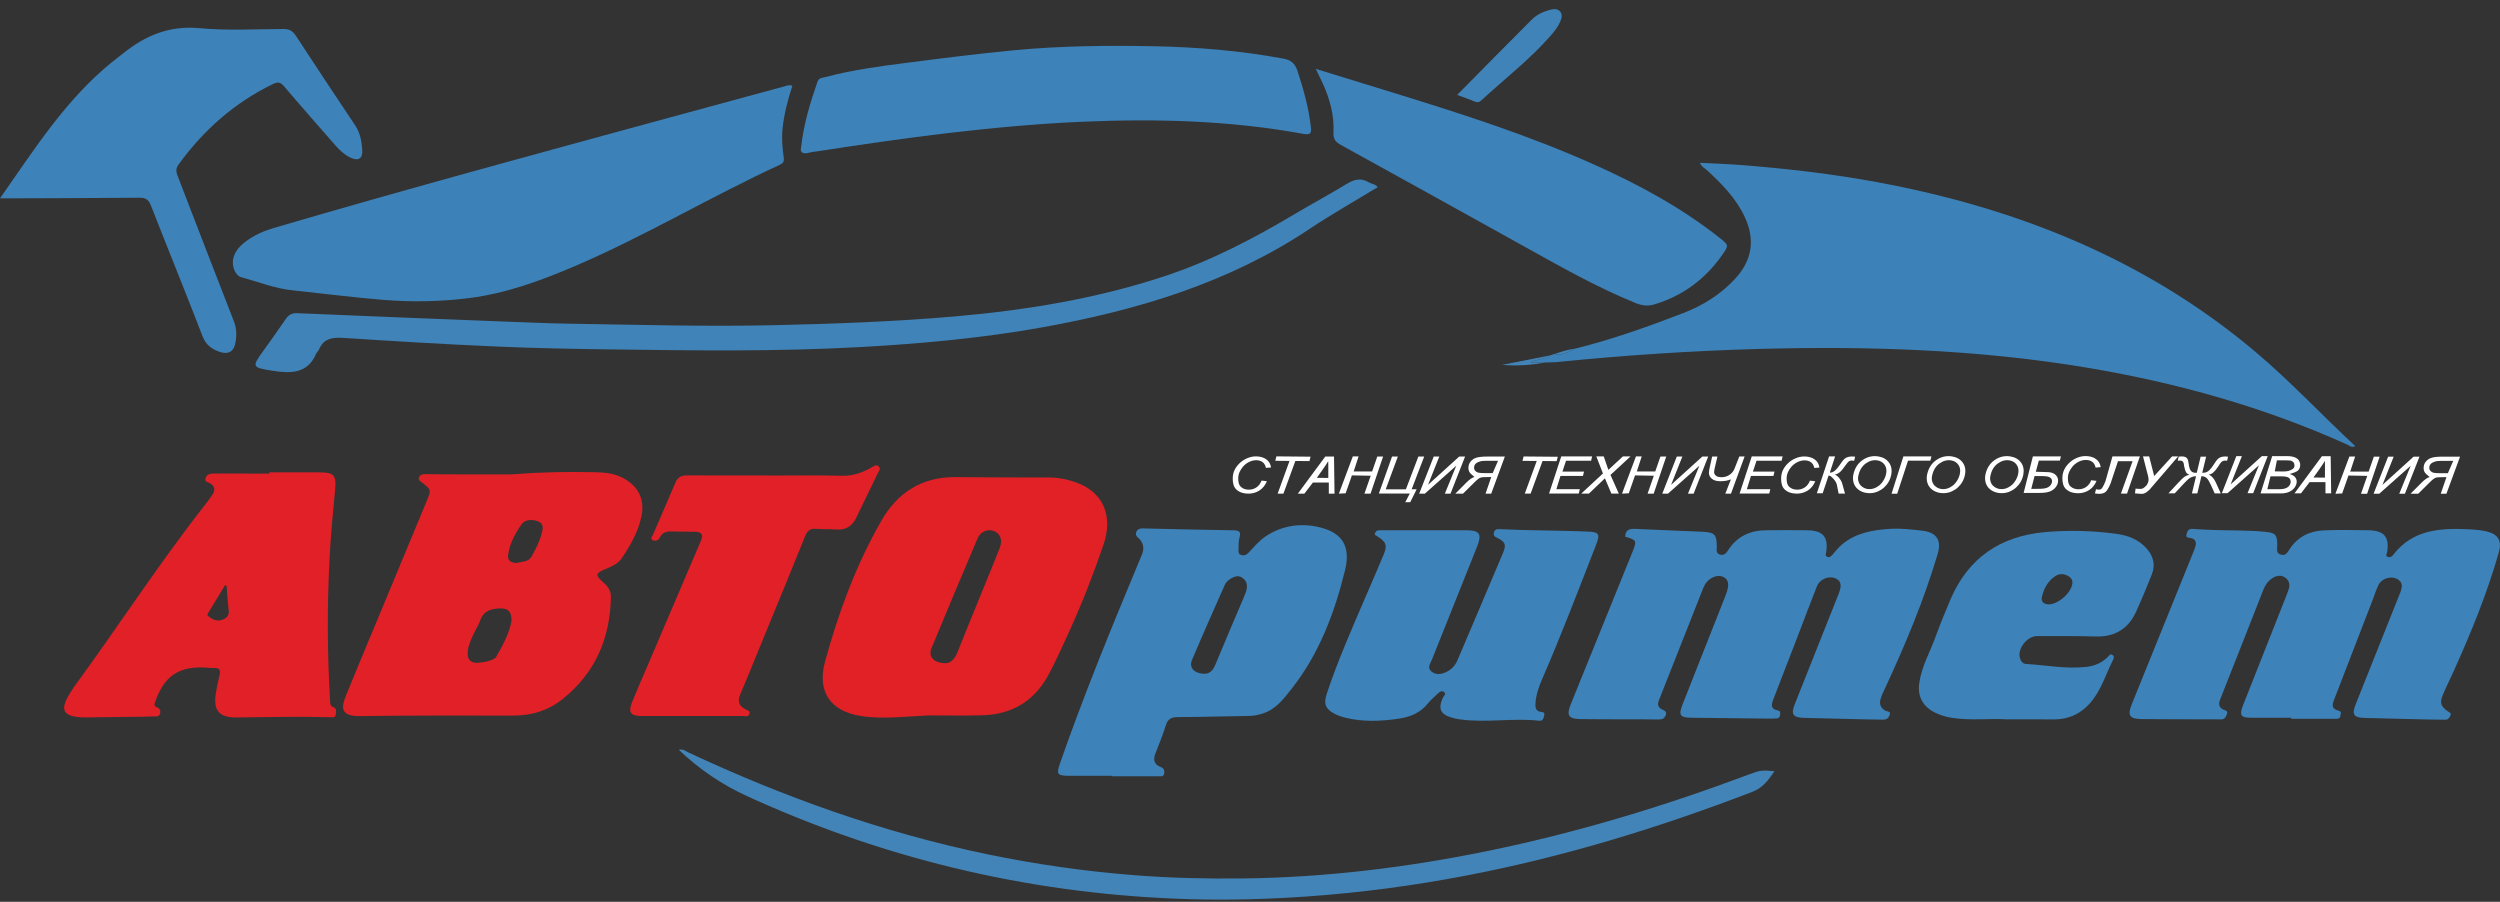<svg width="219" height="79" viewBox="0 0 219 79" fill="none" xmlns="http://www.w3.org/2000/svg">
<rect x="0" y="0" width="219" height="79" fill="#333333" stroke="none"/>
<g clip-path="url(#clip0_2212_3539)">
<path d="M138.014 30.534C141.245 29.728 144.366 28.616 147.46 27.423C149.199 26.751 150.749 25.777 152.011 24.407C153.49 22.8 153.759 20.999 152.854 19.038C152.091 17.38 150.828 16.1 149.491 14.876C149.305 14.708 149.045 14.605 148.917 14.26C150.192 14.329 151.42 14.368 152.647 14.467C156.624 14.781 160.583 15.242 164.508 15.971C176.797 18.254 188.031 22.77 197.583 30.827C200.646 33.408 203.365 36.338 206.319 39.074C206.001 39.255 205.824 39.035 205.634 38.953C198.351 35.666 190.71 33.528 182.809 32.206C173.279 30.611 163.673 30.305 154.037 30.568C148.118 30.732 142.207 31.128 136.319 31.723C136.032 31.753 135.736 31.74 135.449 31.745H134.05C134.725 31.422 135.339 31.499 135.793 31.133C135.904 31.094 136.014 31.055 136.124 31.017C136.848 31.206 137.409 30.784 138.014 30.53V30.534Z" fill="#3C82B9"/>
<path d="M69.413 7.517C69.011 8.741 68.694 9.956 68.557 11.218C68.464 12.075 68.53 12.916 68.649 13.756C68.694 14.07 68.676 14.264 68.332 14.424C62.262 17.22 56.532 20.663 50.384 23.3C47.404 24.575 44.367 25.695 41.114 26.109C38.584 26.432 36.046 26.471 33.513 26.264C30.882 26.049 28.26 25.708 25.633 25.432C24.066 25.269 22.619 24.687 21.122 24.278C20.592 24.136 20.279 23.257 20.438 22.623C20.597 21.99 21.021 21.533 21.533 21.15C22.274 20.594 23.113 20.228 24.009 19.965C35.384 16.625 46.826 13.523 58.267 10.404C61.777 9.447 65.286 8.495 68.795 7.543C68.972 7.495 69.139 7.414 69.418 7.517H69.413Z" fill="#3C82B9"/>
<path d="M44.87 41.551C47.276 41.361 49.682 41.31 52.087 41.366C52.935 41.383 53.778 41.448 54.55 41.857C55.945 42.594 56.51 43.774 56.179 45.287C55.888 46.618 55.221 47.79 54.458 48.906C54.105 49.419 53.531 49.643 52.966 49.88C52.167 50.212 52.149 50.41 52.802 50.974C53.209 51.323 53.526 51.715 53.517 52.288C53.451 55.877 52.171 58.928 49.289 61.237C48.044 62.237 46.583 62.69 44.958 62.685C40.491 62.681 36.02 62.668 31.553 62.728C29.88 62.75 29.844 62.052 30.308 60.927C31.354 58.372 32.418 55.821 33.482 53.271C34.779 50.147 36.077 47.027 37.375 43.904C37.79 42.9 37.79 42.895 36.894 42.21C36.761 42.111 36.633 42.016 36.704 41.836C36.801 41.581 37 41.53 37.273 41.534C38.196 41.555 39.123 41.551 40.05 41.555C41.661 41.555 43.277 41.555 44.888 41.555L44.87 41.551ZM44.808 54.408C44.835 53.628 44.535 53.288 43.881 53.297C43.087 53.309 42.376 53.46 42.067 54.344C41.891 54.852 41.568 55.309 41.356 55.809C41.158 56.282 40.955 56.761 40.968 57.295C40.977 57.644 41.105 57.894 41.445 58.019C41.846 58.165 43.263 57.898 43.462 57.553C44.049 56.519 44.623 55.472 44.804 54.413L44.808 54.408ZM45.245 49.32C45.691 49.182 46.287 49.272 46.583 48.725C46.91 48.109 47.249 47.497 47.426 46.821C47.536 46.403 47.708 45.907 47.152 45.679C46.64 45.468 45.991 45.502 45.691 45.924C45.126 46.721 44.658 47.605 44.513 48.592C44.438 49.078 44.724 49.298 45.25 49.32H45.245Z" fill="#E12127"/>
<path d="M200.721 62.875C199.556 62.875 198.395 62.875 197.23 62.875C196.298 62.875 196.144 62.668 196.484 61.798C197.702 58.696 198.933 55.602 200.156 52.504C200.271 52.215 200.386 51.926 200.483 51.633C200.62 51.228 200.545 50.845 200.183 50.595C199.825 50.349 199.423 50.414 199.066 50.642C198.677 50.888 198.43 51.246 198.267 51.668C197.013 54.865 195.76 58.062 194.493 61.255C194.334 61.656 194.343 61.944 194.758 62.16C194.917 62.242 195.208 62.233 195.076 62.569C194.97 62.828 194.877 63.03 194.533 63.021C193.976 63.004 193.42 63.013 192.864 63.013C191.116 63.008 189.372 63.008 187.624 62.991C186.552 62.983 186.344 62.685 186.737 61.707C188.516 57.299 190.304 52.896 192.087 48.488C192.175 48.273 192.268 48.057 192.325 47.833C192.409 47.493 192.334 47.217 191.919 47.135C191.73 47.096 191.447 47.135 191.54 46.799C191.61 46.545 191.699 46.304 192.056 46.33C192.634 46.368 193.217 46.403 193.8 46.424C195.305 46.476 196.815 46.442 198.32 46.575C199.353 46.67 199.485 46.808 199.49 47.803C199.49 48.096 199.362 48.458 199.794 48.583C200.231 48.712 200.386 48.385 200.576 48.096C201.269 47.036 202.31 46.515 203.56 46.459C204.853 46.403 206.151 46.433 207.448 46.45C208.848 46.472 209.316 47.019 209.117 48.346C209.095 48.505 208.91 48.704 209.201 48.794C209.399 48.854 209.545 48.742 209.664 48.583C211.342 46.394 213.747 46.248 216.241 46.364C216.767 46.39 217.301 46.433 217.813 46.549C218.85 46.791 219.181 47.381 218.894 48.393C217.879 51.974 216.467 55.416 214.935 58.812C214.626 59.497 214.29 60.169 213.999 60.858C213.699 61.574 213.809 61.892 214.467 62.336C214.604 62.427 214.754 62.478 214.657 62.677C214.564 62.866 214.476 63.051 214.211 63.047C213.681 63.034 213.152 63.039 212.622 63.026C210.799 62.983 208.971 62.944 207.148 62.892C206.159 62.862 206.001 62.586 206.367 61.673C207.665 58.437 208.945 55.193 210.243 51.957C210.441 51.457 210.547 50.996 209.951 50.699C209.43 50.436 208.64 50.681 208.371 51.216C208.159 51.629 208.027 52.077 207.859 52.513C206.751 55.378 205.643 58.243 204.539 61.113C204.363 61.569 204.085 62.065 204.884 62.263C205.144 62.328 205.043 62.552 205.016 62.72C204.968 63.013 204.72 62.961 204.517 62.965C203.246 62.965 201.979 62.965 200.708 62.965V62.883L200.721 62.875Z" fill="#3D82B9"/>
<path d="M142.37 47.01C142.384 46.442 142.701 46.299 143.249 46.33C145.204 46.429 147.16 46.485 149.115 46.58C150.223 46.636 150.378 46.816 150.391 47.881C150.391 48.152 150.298 48.484 150.687 48.587C151.075 48.691 151.243 48.406 151.424 48.139C152.192 46.98 153.317 46.463 154.704 46.45C155.895 46.437 157.087 46.437 158.275 46.45C159.696 46.467 160.173 47.015 159.974 48.368C159.952 48.514 159.864 48.686 160.053 48.773C160.257 48.867 160.402 48.734 160.526 48.592C160.795 48.273 161.051 47.95 161.378 47.678C162.596 46.674 164.066 46.42 165.589 46.325C166.52 46.265 167.438 46.386 168.357 46.485C169.645 46.623 170.1 47.325 169.743 48.518C168.533 52.581 166.904 56.489 165.108 60.337C164.966 60.643 164.816 60.949 164.728 61.268C164.618 61.677 164.746 62.017 165.147 62.254C165.298 62.345 165.699 62.272 165.518 62.677C165.395 62.957 165.205 63.056 164.9 63.043C164.397 63.021 163.894 63.03 163.391 63.017C161.621 62.978 159.846 62.935 158.076 62.888C157.039 62.862 156.862 62.578 157.237 61.647C158.522 58.433 159.797 55.218 161.073 52C161.36 51.276 161.276 50.884 160.804 50.673C160.208 50.406 159.418 50.716 159.162 51.362C158.588 52.801 158.049 54.253 157.493 55.701C156.787 57.532 156.081 59.363 155.37 61.19C155.189 61.66 155.026 62.104 155.763 62.242C155.988 62.285 155.953 62.453 155.939 62.603C155.922 62.767 155.851 62.914 155.666 62.931C155.432 62.952 155.189 62.952 154.955 62.952C152.708 62.927 150.457 62.892 148.21 62.875C147.16 62.866 147.01 62.668 147.407 61.669C148.638 58.545 149.874 55.425 151.106 52.301C151.208 52.039 151.313 51.771 151.362 51.496C151.419 51.16 151.397 50.806 151.057 50.595C150.713 50.38 150.356 50.427 150.002 50.604C149.601 50.802 149.354 51.134 149.199 51.526C147.906 54.792 146.626 58.062 145.328 61.328C145.178 61.707 145.231 61.979 145.615 62.155C145.84 62.259 146.039 62.349 145.911 62.664C145.796 62.952 145.606 63.03 145.306 63.026C144.352 63.008 143.399 63.017 142.45 63.013C141.126 63.008 139.806 63.013 138.481 62.995C137.413 62.983 137.201 62.677 137.59 61.716C139.391 57.261 141.201 52.81 143.002 48.355C143.403 47.364 143.377 47.308 142.366 47.015L142.37 47.01Z" fill="#3D82B9"/>
<path d="M81.287 62.672C79.309 62.754 77.327 63.034 75.35 62.711C72.767 62.289 71.553 60.596 72.273 57.963C73.438 53.68 74.983 49.509 77.204 45.623C78.594 43.189 80.717 41.767 83.697 41.797C86.42 41.823 89.144 41.827 91.872 41.827C92.759 41.827 93.607 42.008 94.419 42.322C96.657 43.189 97.518 45.209 96.67 47.704C95.778 50.315 94.772 52.892 93.624 55.408C93.068 56.632 92.512 57.855 91.885 59.044C90.671 61.35 88.716 62.586 86.05 62.66C84.465 62.703 82.876 62.668 81.291 62.668L81.287 62.672ZM82.88 58.092C83.269 58.092 83.639 57.722 83.873 57.14C84.611 55.296 85.361 53.46 86.111 51.621C86.606 50.401 87.118 49.191 87.59 47.967C87.846 47.303 87.621 46.743 87.082 46.523C86.553 46.304 85.895 46.558 85.648 47.135C84.288 50.341 82.933 53.547 81.605 56.765C81.296 57.515 81.755 58.088 82.88 58.101V58.092Z" fill="#E12126"/>
<path d="M23.607 41.379C25.059 41.379 26.516 41.379 27.968 41.379C29.24 41.379 29.483 41.611 29.354 42.913C29.156 44.938 28.97 46.963 28.864 48.997C28.653 53.12 28.67 57.239 28.913 61.358C28.926 61.608 28.9 61.849 29.244 61.974C29.5 62.065 29.443 62.375 29.412 62.599C29.372 62.901 29.107 62.832 28.913 62.827C26.189 62.75 23.466 62.819 20.742 62.849C19.193 62.866 18.685 62.254 18.902 60.776C18.981 60.242 19.096 59.712 19.224 59.187C19.33 58.751 19.277 58.476 18.725 58.519C18.544 58.532 18.354 58.502 18.173 58.489C15.706 58.312 14.39 59.178 13.591 61.487C13.512 61.712 13.481 61.871 13.759 61.97C14.028 62.069 14.095 62.293 14.011 62.543C13.927 62.806 13.662 62.754 13.472 62.758C12.762 62.789 12.046 62.789 11.331 62.797C10.087 62.815 8.846 62.832 7.601 62.845C7.39 62.845 7.178 62.845 6.966 62.827C5.584 62.715 5.297 62.19 5.964 61.009C6.14 60.695 6.335 60.384 6.546 60.091C10.409 54.809 13.962 49.307 18.015 44.154C18.222 43.886 18.416 43.611 18.606 43.331C18.875 42.943 18.831 42.615 18.412 42.344C18.24 42.232 17.895 42.236 18.01 41.883C18.129 41.517 18.421 41.482 18.765 41.482C20.376 41.491 21.992 41.486 23.603 41.486C23.603 41.448 23.603 41.413 23.603 41.374L23.607 41.379ZM19.855 51.323C19.811 51.302 19.767 51.28 19.718 51.254C19.237 52.043 18.756 52.836 18.279 53.628C18.218 53.732 18.098 53.857 18.235 53.969C18.571 54.24 18.95 54.451 19.396 54.313C19.789 54.193 20.098 53.986 20.036 53.482C19.948 52.767 19.908 52.043 19.851 51.328L19.855 51.323Z" fill="#E12127"/>
<path d="M97.407 67.959C96.136 67.959 94.869 67.963 93.598 67.959C92.627 67.955 92.53 67.808 92.843 66.908C94.896 61.005 97.271 55.222 99.672 49.449C99.791 49.164 99.91 48.876 100.029 48.592C100.283 47.988 100.149 47.47 99.628 47.036C99.403 46.846 99.504 46.428 99.822 46.325C99.99 46.269 100.188 46.291 100.374 46.295C102.938 46.351 105.503 46.42 108.072 46.454C108.597 46.463 108.712 46.618 108.58 47.096C108.491 47.411 108.505 47.76 108.491 48.092C108.483 48.294 108.456 48.531 108.717 48.613C108.964 48.695 109.176 48.622 109.357 48.432C109.842 47.924 110.284 47.381 110.884 46.976C112.416 45.95 114.181 45.786 115.828 46.252C117.611 46.752 118.326 47.915 117.823 49.962C116.905 53.689 115.572 57.261 113.135 60.35C112.442 61.229 111.767 62.138 110.61 62.504C110.235 62.625 109.851 62.707 109.445 62.715C107.357 62.745 105.265 62.81 103.177 62.819C102.616 62.819 102.307 62.974 102.135 63.517C101.87 64.353 101.543 65.171 101.221 65.986C101.005 66.528 101.076 66.964 101.663 67.183C101.954 67.291 102.007 67.455 101.989 67.709C101.963 68.075 101.676 67.998 101.46 67.998C100.109 68.006 98.763 67.998 97.412 67.998C97.412 67.985 97.412 67.968 97.412 67.955L97.407 67.959ZM105.525 59.019C105.887 59.036 106.231 58.794 106.452 58.256C107.286 56.226 108.16 54.214 109.012 52.194C109.101 51.982 109.193 51.758 109.22 51.534C109.268 51.155 109.154 50.815 108.805 50.595C108.469 50.38 108.143 50.5 107.838 50.677C107.609 50.81 107.401 50.987 107.295 51.228C106.324 53.426 105.344 55.619 104.413 57.829C104.143 58.471 104.603 59.014 105.525 59.019Z" fill="#3D82B9"/>
<path d="M0.001 17.375C3.024 13.058 5.748 8.741 9.791 5.453C10.118 5.19 10.453 4.94 10.78 4.677C12.718 3.131 14.806 2.221 17.445 2.467C19.886 2.695 22.363 2.553 24.821 2.54C25.333 2.54 25.638 2.704 25.912 3.122C27.629 5.75 29.364 8.37 31.112 10.981C31.553 11.636 31.677 12.368 31.734 13.11C31.8 13.907 31.372 14.152 30.652 13.786C30.105 13.506 29.681 13.088 29.284 12.627C27.819 10.934 26.322 9.262 24.874 7.551C24.548 7.164 24.309 7.168 23.89 7.37C20.5 9.021 17.803 11.429 15.627 14.432C15.309 14.867 15.485 15.208 15.627 15.583C17.242 19.775 18.858 23.967 20.491 28.151C20.738 28.785 20.743 29.418 20.619 30.051C20.473 30.823 19.975 31.081 19.224 30.818C18.54 30.577 18.032 30.206 17.745 29.461C16.271 25.631 14.713 21.83 13.221 18.004C13.018 17.483 12.762 17.315 12.193 17.319C8.463 17.358 4.733 17.358 1.003 17.375C0.716 17.375 0.433 17.375 -0.013 17.375H0.001Z" fill="#3D82B9"/>
<path d="M115.263 6.035C117.58 6.75 119.739 7.413 121.897 8.077C127.918 9.93 133.917 11.847 139.664 14.424C143.566 16.173 147.305 18.194 150.651 20.848C151.432 21.468 151.459 21.481 150.881 22.313C149.402 24.424 147.438 25.915 144.908 26.669C144.352 26.837 143.84 26.772 143.293 26.553C139.916 25.182 136.764 23.394 133.595 21.632C128.223 18.646 122.846 15.665 117.465 12.7C116.975 12.429 116.781 12.179 116.812 11.571C116.887 10.089 116.49 8.663 115.872 7.306C115.7 6.931 115.514 6.56 115.263 6.035Z" fill="#3D82B9"/>
<path d="M70.172 12.933C70.411 10.783 70.989 8.965 71.612 7.159C71.74 6.793 72.053 6.819 72.309 6.75C74.635 6.13 77.019 5.811 79.398 5.505C82.541 5.1 85.688 4.703 88.84 4.402C92.923 4.014 97.028 3.971 101.129 4.053C104.916 4.126 108.673 4.445 112.398 5.13C113.074 5.255 113.431 5.531 113.648 6.181C114.186 7.801 114.641 9.434 114.835 11.132C114.897 11.658 114.809 11.847 114.164 11.726C107.812 10.563 101.403 10.386 94.967 10.658C90.977 10.826 87.004 11.192 83.04 11.658C79.186 12.11 75.346 12.679 71.51 13.269C71.329 13.299 71.139 13.303 70.963 13.355C70.314 13.553 70.071 13.334 70.168 12.933H70.172Z" fill="#3D82B9"/>
<path d="M124.943 46.45C126.108 46.45 127.269 46.45 128.434 46.45C129.613 46.45 129.834 46.773 129.397 47.872C128.077 51.181 126.752 54.486 125.433 57.795C125.296 58.14 124.982 58.502 125.415 58.838C125.817 59.148 126.262 59.066 126.686 58.872C127.159 58.652 127.485 58.286 127.684 57.816C129.008 54.701 130.337 51.59 131.648 48.475C131.97 47.713 131.877 47.467 131.149 47.114C130.919 47.002 130.809 46.92 130.862 46.67C130.915 46.407 131.092 46.343 131.321 46.351C131.957 46.373 132.588 46.407 133.224 46.424C135.179 46.472 137.135 46.489 139.09 46.566C140.092 46.605 140.18 46.786 139.814 47.73C138.287 51.651 136.786 55.58 135.113 59.445C134.826 60.109 134.574 60.789 134.513 61.518C134.477 61.923 134.486 62.323 135.047 62.371C135.342 62.397 135.303 62.573 135.254 62.754C135.197 62.952 135.148 63.168 134.852 63.138C132.535 62.875 130.2 63.34 127.887 63.017C127.653 62.983 127.419 62.935 127.189 62.87C126.183 62.586 125.958 62.082 126.39 61.134C126.466 60.97 126.739 60.781 126.474 60.604C126.276 60.471 126.073 60.639 125.918 60.785C125.636 61.057 125.331 61.315 125.088 61.617C124.448 62.418 123.592 62.793 122.585 62.948C121.005 63.185 119.429 63.258 117.867 62.875C117.536 62.793 117.205 62.681 116.909 62.526C116.11 62.112 115.933 61.656 116.216 60.798C117.183 57.881 118.427 55.068 119.641 52.245C120.162 51.035 120.692 49.828 121.195 48.613C121.548 47.764 121.442 47.48 120.639 46.971C120.528 46.903 120.383 46.872 120.449 46.704C120.511 46.554 120.617 46.45 120.802 46.45C121.146 46.45 121.491 46.45 121.835 46.45C122.868 46.45 123.896 46.45 124.929 46.45V46.467L124.943 46.45Z" fill="#3D82B9"/>
<path d="M67.281 41.659C69.449 41.659 71.62 41.624 73.788 41.676C74.741 41.697 75.54 41.405 76.33 40.961C76.516 40.857 76.741 40.633 76.97 40.857C77.195 41.077 76.97 41.297 76.878 41.491C76.264 42.775 75.624 44.046 75.019 45.33C74.653 46.105 74.075 46.459 73.192 46.381C72.64 46.334 72.079 46.381 71.528 46.325C70.989 46.273 70.729 46.467 70.534 46.958C69.4 49.785 68.23 52.603 67.074 55.421C66.337 57.213 65.621 59.01 64.858 60.794C64.593 61.405 64.69 61.828 65.299 62.134C65.471 62.22 65.749 62.276 65.644 62.56C65.546 62.819 65.282 62.724 65.087 62.724C62.735 62.728 60.377 62.724 58.025 62.724C57.416 62.724 56.806 62.728 56.197 62.724C55.235 62.711 55.01 62.401 55.367 61.517C55.8 60.44 56.272 59.376 56.731 58.307C58.294 54.649 59.857 50.987 61.419 47.329C61.628 46.841 61.459 46.592 60.912 46.584C60.382 46.575 59.852 46.571 59.322 46.566C58.727 46.562 58.1 46.42 57.764 47.144C57.68 47.329 57.367 47.458 57.142 47.299C56.939 47.157 57.151 46.967 57.212 46.821C57.861 45.3 58.528 43.787 59.172 42.266C59.371 41.797 59.702 41.637 60.223 41.642C62.576 41.663 64.933 41.65 67.286 41.65C67.286 41.65 67.286 41.65 67.286 41.654L67.281 41.659Z" fill="#E12127"/>
<path d="M175.803 63.017C174.293 62.913 172.594 63.151 170.912 62.87C170.413 62.789 169.937 62.638 169.486 62.414C168.44 61.892 167.968 61.001 168.122 59.872C168.317 58.415 169.058 57.144 169.553 55.791C169.959 54.675 170.405 53.572 170.872 52.482C172.422 48.893 175.207 46.954 179.18 46.609C181.268 46.428 183.356 46.484 185.43 46.769C186.415 46.903 187.324 47.256 188.008 48.01C188.617 48.678 188.842 49.453 188.507 50.302C188.07 51.405 187.615 52.504 187.121 53.585C186.441 55.089 185.258 55.809 183.546 55.757C181.855 55.705 180.16 55.722 178.465 55.718C177.573 55.718 176.712 56.812 176.946 57.644C177.021 57.916 177.202 58.148 177.476 58.161C179.237 58.264 180.99 58.622 182.764 58.42C183.493 58.338 184.137 58.058 184.658 57.536C184.759 57.433 184.843 57.252 185.037 57.368C185.21 57.467 185.192 57.618 185.117 57.773C184.525 58.95 184.141 60.229 183.329 61.298C182.455 62.448 181.29 63.047 179.793 63.021C178.522 63 177.255 63.017 175.807 63.017H175.803ZM181.541 51.065C181.568 50.853 181.453 50.612 181.166 50.457C180.791 50.25 180.398 50.229 180.045 50.466C179.374 50.91 179.034 51.577 178.866 52.319C178.787 52.676 179.003 52.904 179.392 52.939C180.204 53.012 181.466 51.969 181.546 51.065H181.541Z" fill="#3D82B9"/>
<path d="M120.696 16.389C118.697 17.608 116.657 18.758 114.72 20.051C107.608 24.795 99.605 27.19 91.245 28.686C86.036 29.616 80.779 30.099 75.495 30.396C68.146 30.81 60.787 30.706 53.433 30.607C50.074 30.564 46.715 30.5 43.356 30.349C38.946 30.155 34.536 29.892 30.131 29.603C29.151 29.539 28.365 29.616 27.95 30.607C27.893 30.745 27.747 30.853 27.69 30.991C26.931 32.779 25.399 32.718 23.841 32.473C22.049 32.188 22.053 32.141 23.09 30.698C23.744 29.789 24.401 28.884 25.024 27.957C25.284 27.574 25.567 27.415 26.057 27.436C32.029 27.69 38.001 27.927 43.974 28.16C45.982 28.237 47.991 28.324 50.003 28.358C55.932 28.449 61.855 28.621 67.784 28.487C73.072 28.367 78.36 28.177 83.63 27.72C89.885 27.177 96.043 26.165 102.011 24.196C106.099 22.847 109.851 20.874 113.514 18.694C114.98 17.819 116.49 17.018 117.942 16.126C118.604 15.721 119.209 15.548 119.906 15.975C120.145 16.121 120.471 16.108 120.696 16.397V16.389Z" fill="#4083B8"/>
<path d="M59.459 65.684C59.825 65.585 60.033 65.787 60.258 65.895C68.671 69.829 77.376 72.948 86.522 74.84C90.764 75.715 95.046 76.331 99.372 76.667C102.568 76.917 105.764 76.99 108.964 76.951C116.15 76.861 123.244 75.99 130.271 74.556C138.172 72.94 145.853 70.609 153.379 67.778C154.174 67.481 154.394 67.455 155.445 67.558C154.92 68.325 154.439 69.006 153.49 69.372C145.341 72.5 137.016 75.06 128.408 76.706C123.84 77.58 119.24 78.196 114.596 78.524C111.162 78.765 107.728 78.869 104.289 78.769C90.936 78.395 78.193 75.473 66.063 70.023C65.846 69.924 65.634 69.825 65.418 69.726C63.249 68.74 61.264 67.393 59.463 65.684H59.459Z" fill="#4284B8"/>
<path d="M127.645 8.318C129.874 6.061 132.01 3.885 134.169 1.73C134.597 1.304 135.144 1.028 135.745 0.869C136.058 0.787 136.398 0.726 136.641 0.981C136.91 1.265 136.8 1.61 136.663 1.924C136.464 2.381 136.151 2.764 135.824 3.139C133.997 5.229 131.785 6.922 129.755 8.801C129.578 8.965 129.419 8.995 129.189 8.896C128.73 8.702 128.258 8.542 127.645 8.314V8.318Z" fill="#4083B8"/>
<path d="M135.794 31.137C135.339 31.503 134.725 31.422 134.05 31.749H135.449C134.174 31.973 132.893 32.081 131.596 31.96C132.995 31.684 134.39 31.413 135.789 31.137H135.794Z" fill="#4284B8"/>
<path d="M138.013 30.534C137.409 30.788 136.848 31.206 136.124 31.021C136.746 30.823 137.36 30.611 138.013 30.534Z" fill="#4284B8"/>
<g clip-path="url(#clip1_2212_3539)">
<path d="M111.923 43.24L112.963 40.377L111.715 40.366L111.812 39.978L114.805 40.005L114.708 40.393L113.473 40.381L112.428 43.243H111.919L111.923 43.24Z" fill="white"/>
<path d="M133.574 43.236L134.619 40.381L133.37 40.37L133.468 39.986L136.461 40.013L136.363 40.397L135.128 40.385L134.083 43.24H133.574V43.236Z" fill="white"/>
<path d="M113.694 43.24L116.094 39.994H116.86L116.904 43.244H116.404V42.267H115.014L114.261 43.244H113.703L113.694 43.24ZM115.359 41.857L116.36 41.869V41.183C116.36 40.889 116.364 40.617 116.351 40.397C116.227 40.614 116.098 40.796 115.899 41.09L115.355 41.853L115.359 41.857Z" fill="white"/>
<path d="M201.001 43.213L203.401 39.963H204.167L204.211 43.213H203.711V42.236H202.32L201.568 43.213H201.01H201.001ZM202.666 41.83L203.666 41.841V41.156C203.666 40.861 203.671 40.59 203.657 40.37C203.534 40.587 203.405 40.769 203.206 41.063L202.661 41.826L202.666 41.83Z" fill="white"/>
<path d="M117.285 43.243L118.507 39.982H119.012L118.582 41.299H120.198L120.65 39.994H121.159L120.061 43.243H119.525L120.074 41.675L118.427 41.644L117.878 43.212L117.29 43.243H117.285Z" fill="white"/>
<path d="M142.088 43.243L143.31 39.982H143.815L143.385 41.299H145.001L145.453 39.994H145.962L144.864 43.243H144.328L144.877 41.675L143.23 41.644L142.681 43.212L142.092 43.243H142.088Z" fill="white"/>
<path d="M204.583 43.255L205.805 39.994H206.31L205.88 41.311H207.496L207.948 40.005H208.457L207.359 43.255H206.823L207.372 41.687L205.725 41.656L205.176 43.224L204.587 43.255H204.583Z" fill="white"/>
<path d="M123.661 42.86H124.099L123.537 43.991H123.103L123.497 43.236H120.787L121.943 39.994H122.452L121.389 42.864H123.156L124.249 39.994H124.759L123.661 42.864V42.86Z" fill="white"/>
<path d="M125.595 39.994H126.082L125.095 42.469L127.827 39.994H128.341L127.065 43.244H126.569L127.57 40.796L124.816 43.244H124.32L125.595 39.994Z" fill="white"/>
<path d="M146.888 39.994H147.375L146.388 42.469L149.124 39.994H149.637L148.362 43.244H147.866L148.867 40.796L146.113 43.244H145.617L146.888 39.994Z" fill="white"/>
<path d="M209.201 40.002H209.688L208.701 42.477L211.432 40.002H211.946L210.671 43.251H210.175L211.176 40.803L208.422 43.251H207.926L209.201 40.002Z" fill="white"/>
<path d="M195.904 39.955H196.392L195.404 42.43L198.14 39.955H198.654L197.379 43.205H196.883L197.884 40.757L195.13 43.205H194.634L195.904 39.955Z" fill="white"/>
<path d="M130.63 41.787L130.196 41.795C129.979 41.795 129.833 41.803 129.758 41.822C129.682 41.842 129.603 41.876 129.519 41.934C129.434 41.992 129.306 42.109 129.133 42.279L128.159 43.244H127.486L128.447 42.279C128.722 42.004 128.961 41.838 129.16 41.779C129.027 41.659 129.005 41.652 128.859 41.52C128.713 41.388 128.633 41.214 128.633 40.993C128.633 40.772 128.695 40.598 128.819 40.439C128.943 40.281 129.107 40.168 129.315 40.099C129.523 40.029 129.855 39.994 130.32 39.994H131.825L130.63 43.244H130.134L130.634 41.787H130.63ZM131.228 40.366H130.161C129.913 40.366 129.753 40.385 129.665 40.416C129.523 40.459 129.377 40.517 129.275 40.614C129.173 40.711 129.129 40.834 129.129 40.978C129.129 41.078 129.164 41.171 129.235 41.249C129.306 41.326 129.399 41.38 129.51 41.408C129.62 41.435 129.846 41.446 130.169 41.446H130.758L131.228 40.366Z" fill="white"/>
<path d="M214.306 41.795L213.872 41.803C213.655 41.803 213.509 41.81 213.433 41.83C213.358 41.849 213.278 41.884 213.194 41.942C213.11 42 212.982 42.116 212.809 42.287L211.835 43.251H211.162L212.123 42.287C212.397 42.012 212.636 41.845 212.836 41.787C212.703 41.667 212.681 41.659 212.535 41.528C212.389 41.396 212.309 41.222 212.309 41.001C212.309 40.78 212.371 40.606 212.495 40.447C212.619 40.288 212.783 40.176 212.991 40.106C213.199 40.036 213.531 40.002 213.996 40.002H215.501L214.306 43.251H213.81L214.31 41.795H214.306ZM214.903 40.373H213.836C213.588 40.373 213.429 40.393 213.34 40.424C213.199 40.466 213.053 40.524 212.951 40.621C212.849 40.718 212.805 40.842 212.805 40.985C212.805 41.086 212.84 41.179 212.911 41.256C212.982 41.334 213.075 41.388 213.185 41.415C213.296 41.442 213.522 41.454 213.845 41.454H214.434L214.903 40.373Z" fill="white"/>
<path d="M135.695 43.24L136.766 39.982H139.472L139.379 40.362H137.183L136.868 41.315H138.759L138.666 41.694H136.695L136.337 42.856H138.391L138.298 43.236H135.69L135.695 43.24Z" fill="white"/>
<path d="M152.387 43.24L153.454 39.982H156.159L156.066 40.362H153.87L153.556 41.315H155.446L155.353 41.694H153.383L153.024 42.856H155.079L154.986 43.236H152.378L152.387 43.24Z" fill="white"/>
<path d="M138.515 43.24L140.418 41.477L139.838 39.982H140.489L140.892 41.16L142.167 39.982H142.831L141.078 41.605L141.809 43.24H141.158L140.591 41.9L139.188 43.24H138.515Z" fill="white"/>
<path d="M149.986 39.994H150.447L150.208 41.016C150.172 41.171 150.155 41.284 150.155 41.357C150.155 41.473 150.208 41.574 150.31 41.667C150.412 41.76 150.584 41.803 150.819 41.803C150.881 41.803 150.938 41.799 150.996 41.791C151.434 41.729 151.788 41.442 151.935 41.075L152.364 39.986H152.829L151.634 43.243H151.138L151.629 41.989C151.288 42.124 151.031 42.155 150.682 42.155C150.372 42.155 150.133 42.085 149.96 41.942C149.787 41.799 149.703 41.624 149.703 41.419C149.703 41.295 149.73 41.117 149.783 40.889L149.986 39.994Z" fill="white"/>
<path d="M158.546 42.101L159.019 42.159C158.869 42.515 158.652 42.786 158.364 42.968C158.076 43.151 157.753 43.243 157.399 43.243C156.965 43.243 156.62 43.127 156.363 42.899C156.106 42.67 156.026 42.341 156.026 41.911C156.026 41.353 156.265 40.927 156.651 40.559C156.996 40.234 157.532 39.986 158.045 39.986C158.426 39.986 158.732 40.075 158.971 40.249C159.21 40.424 159.343 40.66 159.382 40.958L158.935 40.993C158.887 40.769 158.789 40.602 158.643 40.493C158.497 40.385 158.307 40.327 158.072 40.327C157.634 40.327 157.173 40.583 156.903 40.916C156.668 41.206 156.509 41.516 156.509 41.915C156.509 42.233 156.553 42.477 156.735 42.643C156.916 42.81 157.151 42.895 157.443 42.895C157.691 42.895 157.917 42.825 158.116 42.686C158.315 42.546 158.462 42.349 158.554 42.093L158.546 42.101Z" fill="white"/>
<path d="M183.184 42.066L183.658 42.124C183.508 42.48 183.291 42.752 183.003 42.934C182.715 43.116 182.392 43.209 182.038 43.209C181.604 43.209 181.258 43.092 181.002 42.864C180.745 42.635 180.665 42.306 180.665 41.876C180.665 41.318 180.904 40.892 181.289 40.524C181.635 40.199 182.17 39.951 182.684 39.951C183.065 39.951 183.37 40.04 183.609 40.215C183.848 40.389 183.981 40.625 184.021 40.923L183.574 40.958C183.525 40.734 183.428 40.567 183.282 40.459C183.136 40.35 182.945 40.292 182.711 40.292C182.272 40.292 181.812 40.548 181.542 40.881C181.307 41.171 181.148 41.481 181.148 41.88C181.148 42.198 181.192 42.442 181.373 42.608C181.555 42.775 181.79 42.86 182.082 42.86C182.33 42.86 182.556 42.79 182.755 42.651C182.954 42.511 183.1 42.314 183.193 42.058L183.184 42.066Z" fill="white"/>
<path d="M110.507 42.097L110.98 42.155C110.83 42.511 110.613 42.782 110.325 42.968C110.037 43.154 109.714 43.243 109.36 43.243C108.926 43.243 108.581 43.127 108.324 42.899C108.067 42.67 107.987 42.337 107.987 41.911C107.987 41.349 108.226 40.919 108.612 40.555C108.957 40.23 109.493 39.978 110.006 39.978C110.387 39.978 110.693 40.067 110.932 40.242C111.171 40.416 111.304 40.656 111.343 40.95L110.896 40.985C110.847 40.761 110.75 40.594 110.604 40.482C110.458 40.37 110.267 40.315 110.033 40.315C109.594 40.315 109.134 40.571 108.864 40.908C108.629 41.198 108.47 41.512 108.47 41.911C108.47 42.229 108.514 42.473 108.696 42.643C108.877 42.813 109.112 42.895 109.404 42.895C109.652 42.895 109.878 42.825 110.077 42.686C110.276 42.546 110.422 42.349 110.515 42.093L110.507 42.097Z" fill="white"/>
<path d="M160.228 39.982H160.755L160.294 41.4C160.387 41.4 160.409 41.4 160.507 41.369C160.604 41.338 160.71 41.26 160.817 41.156C160.923 41.051 161.038 40.912 161.153 40.741C161.339 40.466 161.472 40.288 161.556 40.211C161.64 40.133 161.742 40.075 161.861 40.04C161.981 40.005 162.101 39.986 162.216 39.986C162.233 39.986 162.331 39.994 162.512 40.005L162.424 40.362C162.424 40.362 162.375 40.362 162.326 40.354C162.256 40.346 162.207 40.342 162.185 40.342C162.096 40.342 162.016 40.37 161.946 40.428C161.875 40.486 161.786 40.59 161.68 40.741C161.472 41.044 161.304 41.249 161.175 41.357C161.047 41.466 160.896 41.539 160.724 41.574C160.98 41.655 161.273 42.02 161.37 42.329L161.622 43.24H161.065L160.901 42.426C160.843 42.209 160.648 41.969 160.533 41.868C160.418 41.768 160.392 41.671 160.183 41.663L159.665 43.212H159.156L160.228 39.982Z" fill="white"/>
<path d="M162.353 41.578C162.472 41.016 162.742 40.59 163.163 40.3C163.583 40.009 164.04 39.905 164.535 39.982C164.956 40.052 165.27 40.234 165.483 40.532C165.695 40.831 165.753 41.194 165.664 41.624C165.598 41.931 165.474 42.206 165.284 42.446C165.142 42.624 164.983 42.775 164.801 42.891C164.62 43.007 164.434 43.093 164.243 43.143C163.991 43.209 163.738 43.22 163.477 43.178C163.216 43.135 162.972 43.034 162.778 42.879C162.583 42.724 162.45 42.527 162.379 42.295C162.308 42.062 162.304 41.822 162.353 41.578ZM162.791 41.671C162.751 41.857 162.756 42.031 162.809 42.198C162.862 42.364 162.955 42.508 163.101 42.62C163.247 42.732 163.406 42.806 163.588 42.833C163.769 42.86 163.933 42.848 164.106 42.798C164.279 42.748 164.442 42.663 164.593 42.546C164.743 42.43 164.876 42.279 164.991 42.089C165.107 41.9 165.182 41.71 165.222 41.516C165.288 41.202 165.248 40.939 165.098 40.722C164.947 40.505 164.739 40.373 164.46 40.331C164.106 40.273 163.765 40.366 163.437 40.602C163.11 40.838 162.893 41.194 162.795 41.667L162.791 41.671Z" fill="white"/>
<path d="M168.813 41.578C168.932 41.016 169.202 40.59 169.623 40.3C170.043 40.009 170.499 39.905 170.995 39.982C171.416 40.052 171.73 40.234 171.943 40.532C172.155 40.831 172.213 41.194 172.124 41.624C172.058 41.931 171.934 42.206 171.744 42.446C171.602 42.624 171.443 42.775 171.261 42.891C171.079 43.007 170.894 43.093 170.703 43.143C170.451 43.209 170.198 43.22 169.937 43.178C169.676 43.135 169.432 43.034 169.238 42.879C169.043 42.724 168.91 42.527 168.839 42.295C168.768 42.062 168.764 41.822 168.813 41.578ZM169.251 41.671C169.211 41.857 169.215 42.031 169.269 42.198C169.322 42.364 169.415 42.508 169.561 42.62C169.707 42.732 169.866 42.806 170.048 42.833C170.229 42.86 170.393 42.848 170.566 42.798C170.739 42.748 170.902 42.663 171.053 42.546C171.203 42.43 171.336 42.279 171.451 42.089C171.566 41.9 171.642 41.71 171.682 41.516C171.748 41.202 171.708 40.939 171.558 40.722C171.407 40.505 171.199 40.373 170.92 40.331C170.566 40.273 170.225 40.366 169.897 40.602C169.57 40.838 169.353 41.194 169.255 41.667L169.251 41.671Z" fill="white"/>
<path d="M173.922 41.578C174.041 41.016 174.312 40.59 174.732 40.3C175.153 40.009 175.609 39.905 176.105 39.982C176.525 40.052 176.84 40.234 177.052 40.532C177.265 40.831 177.322 41.194 177.234 41.624C177.167 41.931 177.043 42.206 176.853 42.446C176.711 42.624 176.552 42.775 176.37 42.891C176.189 43.007 176.003 43.093 175.813 43.143C175.56 43.209 175.308 43.22 175.047 43.178C174.785 43.135 174.542 43.034 174.347 42.879C174.152 42.724 174.019 42.527 173.949 42.295C173.878 42.062 173.873 41.822 173.922 41.578ZM174.36 41.671C174.32 41.857 174.325 42.031 174.378 42.198C174.431 42.364 174.524 42.508 174.67 42.62C174.816 42.732 174.976 42.806 175.157 42.833C175.339 42.86 175.503 42.848 175.675 42.798C175.848 42.748 176.012 42.663 176.162 42.546C176.313 42.43 176.446 42.279 176.561 42.089C176.676 41.9 176.751 41.71 176.791 41.516C176.857 41.202 176.818 40.939 176.667 40.722C176.516 40.505 176.308 40.373 176.029 40.331C175.675 40.273 175.334 40.366 175.007 40.602C174.679 40.838 174.462 41.194 174.365 41.667L174.36 41.671Z" fill="white"/>
<path d="M166.736 39.982H169.194L169.101 40.354H167.144L166.196 43.251H165.7L166.736 39.982Z" fill="white"/>
<path d="M178.08 39.982H180.537L180.444 40.346H178.602L178.337 41.326L179.014 41.346C179.395 41.346 179.581 41.365 179.736 41.411C179.891 41.458 180.023 41.543 180.13 41.663C180.236 41.783 180.289 41.934 180.289 42.109C180.289 42.322 180.214 42.515 180.068 42.694C179.922 42.872 179.74 42.996 179.523 43.069C179.306 43.143 179.045 43.181 178.571 43.181H177.27L178.08 39.982ZM177.943 42.825H178.319C178.766 42.825 178.979 42.814 179.169 42.771C179.359 42.728 179.505 42.647 179.607 42.527C179.709 42.407 179.758 42.279 179.758 42.144C179.758 42.043 179.722 41.958 179.656 41.888C179.59 41.818 179.497 41.772 179.381 41.748C179.266 41.725 179.138 41.71 178.943 41.706H178.226L177.938 42.821L177.943 42.825Z" fill="white"/>
<path d="M185.053 39.982H187.453L186.328 43.24H185.792L186.815 40.401H185.536L185.004 41.996C184.885 42.461 184.632 42.903 184.5 43.046C184.367 43.189 184.15 43.263 183.853 43.263C183.778 43.263 183.667 43.251 183.517 43.228L183.61 42.86C183.756 42.883 183.844 42.895 183.871 42.895C183.973 42.895 184.074 42.852 184.141 42.755C184.194 42.678 184.305 42.496 184.446 42.132L185.049 39.986L185.053 39.982Z" fill="white"/>
<path d="M187.727 39.982H188.268L188.706 41.702L190.273 39.982H190.805L188.44 42.732C188.312 42.907 188.144 43.038 188.02 43.127C187.896 43.216 187.758 43.263 187.595 43.263C187.515 43.263 187.373 43.251 187.165 43.232L187.023 43.22L187.077 42.802C187.333 42.837 187.564 42.821 187.586 42.821C187.727 42.821 187.909 42.659 188.068 42.477L188.179 42.248C188.241 42.054 188.21 41.861 188.161 41.663L187.727 39.982Z" fill="white"/>
<path d="M193.257 40.005L192.916 41.419C193.062 41.419 193.186 41.4 193.279 41.365C193.372 41.33 193.474 41.257 193.576 41.152C193.678 41.047 193.784 40.908 193.895 40.737C194.067 40.47 194.187 40.296 194.267 40.218C194.346 40.141 194.439 40.083 194.55 40.044C194.661 40.005 194.785 39.986 194.922 39.986C194.979 39.986 195.068 39.994 195.179 40.005L195.094 40.362L195.006 40.354C194.957 40.346 194.922 40.346 194.9 40.346C194.736 40.346 194.594 40.435 194.475 40.617L194.306 40.877C194.156 41.102 194.023 41.268 193.899 41.377C193.775 41.485 193.638 41.551 193.483 41.582C193.735 41.675 193.943 41.907 194.112 42.279L194.541 43.224H194.01L193.669 42.473C193.532 42.175 193.412 41.977 193.301 41.876C193.191 41.776 193.04 41.721 192.845 41.714L192.487 43.22H192.013L192.376 41.714C192.243 41.717 192.119 41.745 192.004 41.787C191.889 41.83 191.787 41.896 191.699 41.969C191.61 42.043 191.446 42.213 191.207 42.465L190.508 43.216H189.954L190.791 42.314C191.052 42.035 191.234 41.857 191.34 41.779C191.446 41.702 191.601 41.632 191.8 41.574C191.663 41.551 191.561 41.481 191.495 41.361C191.428 41.241 191.375 41.078 191.34 40.877L191.296 40.617C191.265 40.435 191.158 40.346 190.981 40.346C190.95 40.346 190.879 40.35 190.769 40.358L190.853 40.002C190.968 39.99 191.052 39.982 191.11 39.982C191.247 39.982 191.358 40.002 191.437 40.036C191.517 40.071 191.583 40.129 191.628 40.211C191.672 40.292 191.707 40.47 191.747 40.745C191.778 40.985 191.845 41.156 191.938 41.26C192.031 41.365 192.168 41.419 192.345 41.419H192.438L192.774 40.005H193.248H193.257Z" fill="white"/>
<path d="M198.025 43.224L199.044 39.955H200.221C200.434 39.955 200.593 39.963 200.7 39.978C200.868 40.002 201.014 40.048 201.129 40.11C201.244 40.172 201.337 40.257 201.399 40.366C201.461 40.474 201.497 40.594 201.497 40.726C201.497 40.904 201.448 41.067 201.324 41.198C201.178 41.349 200.81 41.454 200.576 41.524C200.779 41.582 200.934 41.667 201.036 41.783C201.138 41.9 201.191 42.035 201.191 42.19C201.191 42.368 201.129 42.539 201.01 42.705C200.89 42.872 200.731 42.996 200.531 43.085C200.332 43.174 200.111 43.22 199.867 43.22H198.025V43.224ZM198.623 42.856H199.491C199.721 42.856 199.876 42.848 199.956 42.837C200.115 42.814 200.248 42.775 200.345 42.717C200.443 42.659 200.523 42.585 200.58 42.492C200.638 42.399 200.664 42.302 200.664 42.198C200.664 42.047 200.607 41.931 200.496 41.849C200.385 41.768 200.173 41.729 199.858 41.729H198.893L198.619 42.852L198.623 42.856ZM199.274 41.291L200.035 41.303C200.403 41.303 200.633 41.214 200.797 41.113C200.961 41.013 200.996 40.919 200.996 40.765C200.996 40.672 200.974 40.583 200.921 40.517C200.868 40.451 200.784 40.389 200.739 40.373C200.66 40.339 200.496 40.327 200.266 40.327H199.455L199.27 41.291H199.274Z" fill="white"/>
</g>
</g>
<defs>
<clipPath id="clip0_2212_3539">
<rect width="219" height="78" fill="white" transform="translate(0 0.8)"/>
</clipPath>
<clipPath id="clip1_2212_3539">
<rect width="107.509" height="4.04" fill="white" transform="translate(107.987 39.955)"/>
</clipPath>
</defs>
</svg>
